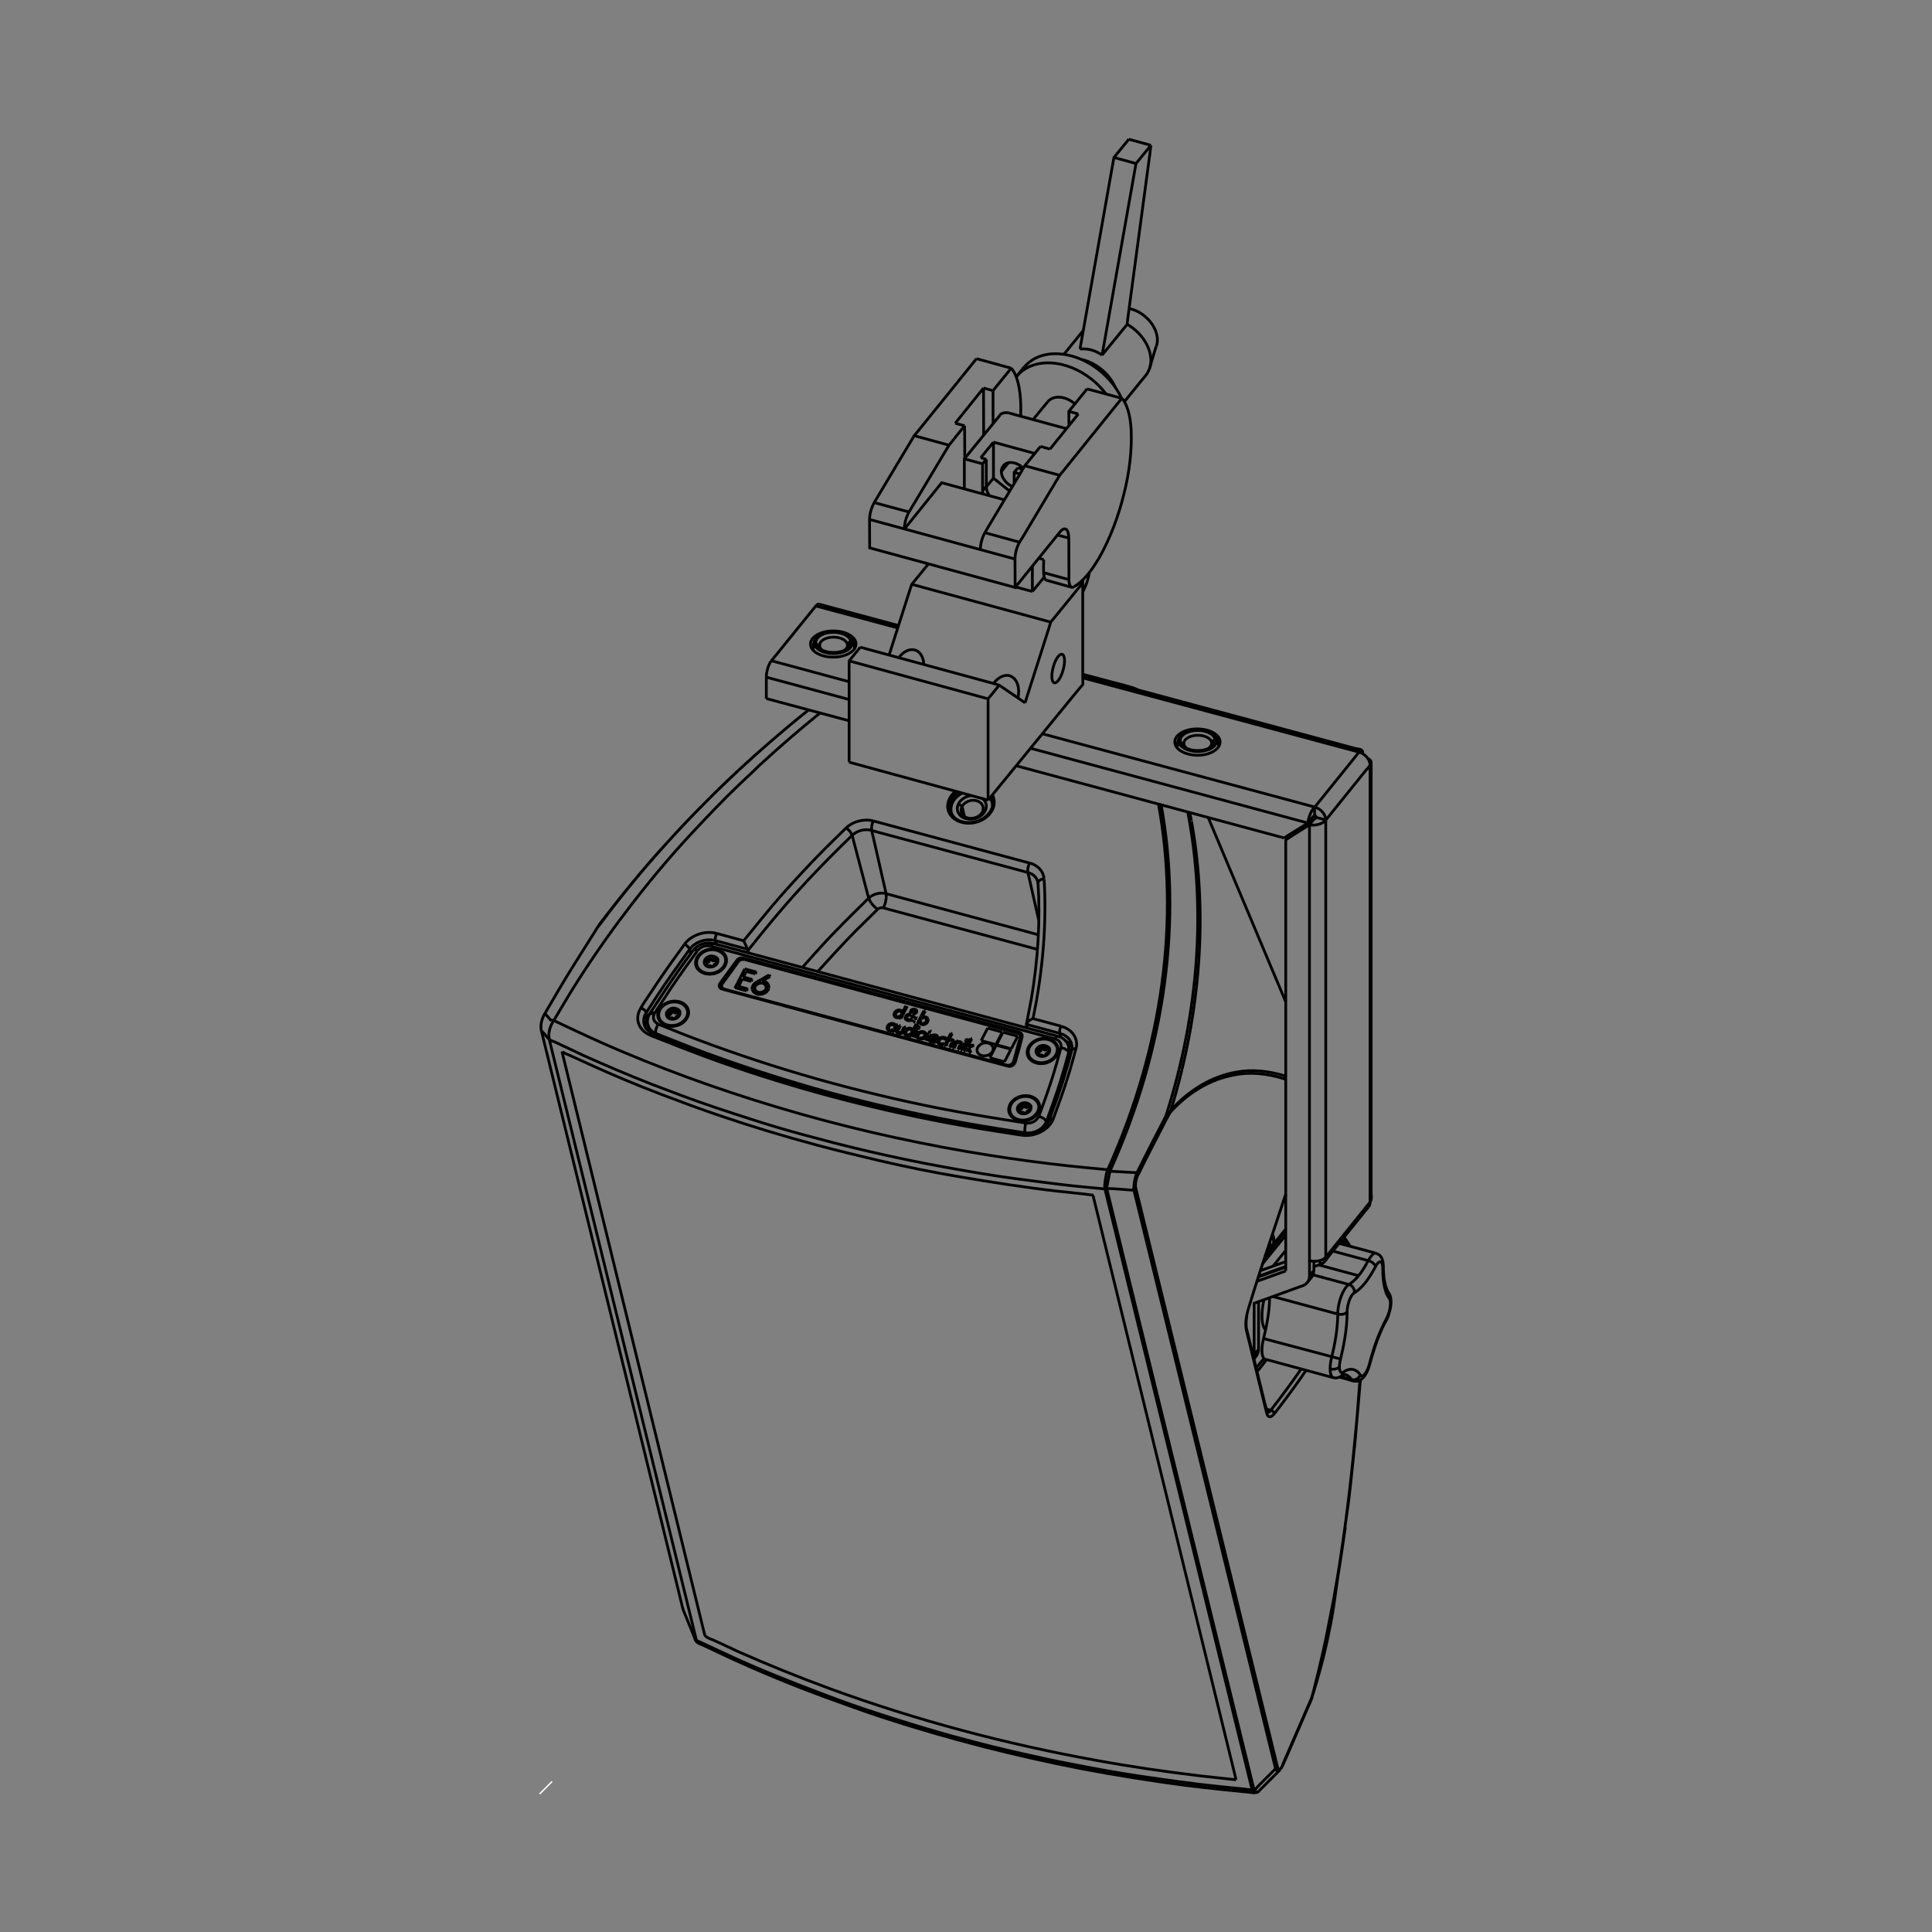 <svg xmlns="http://www.w3.org/2000/svg" xmlns:xlink="http://www.w3.org/1999/xlink"
    viewBox="0 0 1400 1400" enable-background="new 0 0 1400 1400">
    <rect x="0" y="0" width="1400" height="1400" fill="#808080" stroke="none"/>
    <style type="text/css">.st0{fill:none;} .st1{fill:none;stroke:#000000;stroke-width:2;} .st2{clip-path:url(#SVGID_2_);} .st3{fill:none;stroke:#FFFFFF;stroke-miterlimit:10;}</style>
    <path class="st0" d="M1009 100h-618v1200h618v-1200z"/>
    <path class="st1"
        d="M718.1 587.2c1.2-2.3 1.5-4.6 1.2-6.6M694.7 573.9c-5.3 3.5-7.7 9.2-6 14.1M688.5 587.7c.7 2.2 2.1 4 3.9 5.4M692.2 593c3.9 2.9 9.3 3.7 14.4 2.5 5.3-1.3 9.4-4.5 11.5-8.4M720.2 578.7c-.2-1-.6-1.9-1.1-2.7M692.1 573.7c-4.4 3.7-6.2 8.7-5.1 13.1 1.8 7.3 10.7 11.3 19.8 9.2 9.2-2.2 15.2-10 13.3-17.3M763.4 810.6c-1.5-.3-2.6.1-3 .8M762.7 812.1c-1.4-.4-2.5-.2-2.8.5M473 748.8c-.6-.2-1.2.4-1.9 1.3M468.2 733.7c-.2-.9-1.1-1.9-2.3-2.6-.5-.3-1.1-.6-1.5-.8M499.7 687.8c-.3-1.2-2-2.8-3.7-3.6M518.5 681.6c-6.8-1.9-14.8.9-18.7 6.2M467.7 734.7c-1.5 2.9-1.6 6-.6 8.6M468.2 745.3c1.3 1.5 3 2.8 4.8 3.5M768.6 744.2c-.4.9-.7 1.9-.7 2.8M776.9 759.1c-.8-1.9-2.5-3.6-4.5-4.7M779.7 759.9c-1.5-.1-2.7.3-3.1 1.1M740.6 821c2.6.5 5.4.4 7.9-.3 5.8-1.3 10.2-5 11.9-9.3M632.5 595.6c-.4 1.1-.7 2.2-.9 3.3M641.1 655.6c.6-1.7.9-3.4 1.1-5M616.2 602.9c-.7-1-1.6-1.8-2.4-2.5M631.5 654.6c1.1 1.4 2.4 2.7 3.6 3.7M640.1 657.9c-1.4-.4-3.1.1-4.1 1M642.1 647.6c-4.4-1.2-9.4.2-12.6 3.2M756.5 636.8c-2.4.3-4.2 1.6-4.3 3M747.1 725.4c5.2-30 6.8-59.6 5.1-85.5M776.7 757.1c-.9-4.1-4.3-7.1-8.8-8.3M776.9 758.4c-.1-.5-.2-.9-.2-1.3M748.5 738.3c7.5-35.6 10-70.5 8.1-101.2M756.1 634.4c-1.3-4.5-5.1-7.7-10.1-9.1M756.5 636.8c0-.8-.2-1.6-.3-2.4M632.9 594.9c-6.9-1.8-14.8.3-19.8 5.1M751.5 637.5c-1.2-2.7-3.7-4.5-6.8-5.3M752.2 639.8c-.1-.9-.4-1.6-.7-2.3M631.6 601.7c-4.9-1.3-10.5.2-14.1 3.6M519.4 676.4c-8.5-2.3-18.4 1.1-23.4 7.8M463.7 731.6c-3.8 7.4-.5 15.2 7.4 18.5M740.3 822.6c9.8 1.4 19.9-3.9 23.1-12M779.8 753.8c-1.2-5-5.4-8.7-10.9-10.1M779.7 760c.6-2.2.6-4.3.1-6.2M748.5 738.1c-.4.2-.7.4-1.1.5-2.4 1.3-4 3.2-3.6 4.3M845.8 809.8c-.1-.5-.4-1-.9-1.4M894.7 778.9c-18 3.1-34.6 13.3-47.8 28.4M931.4 782c-13.4-4.4-26.2-5.3-36.7-3.1M845 808.2c24.3-76.1 28.6-151.1 16.1-217.7M804.4 848.7c-.5-.4-1.2-.6-1.8-.7M824.7 851.1c-.1-.4-.4-.8-.9-1.3M821.7 862.5c.7-.2 1.2-.7 1.4-1.3M401.3 739.5c-.8-.3-1.6-.2-1.7.1v.2M804.5 848.4c-.5-.4-1.2-.7-1.8-.8M401 739.9c-.6-.2-1.1-.3-1.4-.1M401.3 739.5c-3.2 4.7-4.2 9.7-3.2 13.7M394.2 735.6c-2 3.8-2.6 7.6-2 10.8M908.8 1296.9c.5 1.1 1.5 1.7 2.4 1.6.4-.1.8-.3 1.1-.6M804.5 848.3c41-90.8 51.8-183.2 36.9-265.3M802.7 847.6c41-90.9 51.7-182.9 36.8-264.8M907.8 1298l.1.3c.4.8 1.7 1 3.1.5.6-.2 1.1-.6 1.4-.9"/>
    <path class="st1"
        d="M925.6 1280.5zM924.3 1281.6c.7-.3 1.1-.7 1.4-1.2M925.7 1280.4c.7 2.8 2.2 2.1 3.8-1.4M824.7 851.1c-1.7 3.6-2.3 7.5-1.6 10.1M848.2 805.3c22.7-73.6 26.8-146 15.2-210.2M924.7 1282.4c.9 1.4 1.9 1.4 2.9.2M823.3 851.2c-.9 2.8-1.4 5.5-1.6 7.9M896.4 776.8c-18.2 3-34.8 13.1-48.3 28.1M931.6 779.8c-12.8-4-25-4.9-35.2-3M973.7 896.9c.1.7.5 1.3 1.1 1.7M974.9 898.3c0-.5-.2-1.1-.6-1.5M974.9 898.6v-.3M972.3 898.7c.4.7 1.3 1.4 2.3 1.7M923.3 1024.6c0-1.2-1-2.4-2.4-2.7M918.3 1023.7c.7.1 1.7-.6 2.6-1.7M918.1 1024.8c.9 2.3 2.6 2.4 4.3.7M923.2 901c.2-3.3-.3-5.8-1.4-6.5M719.2 580.2l.2 1.4M688.3 586.8l.5 1.6M692.5 573.4l-.4.3M467.7 734.7l1 4.2M469.3 737.9l-1.1-4.2M500.6 691.1l-.9-3.3M518.5 681.6l23.3 6.3M768.9 743.6l-.3.6M772 754.2l.4.2M632.5 595.6l.4-.7M613.8 600.4l-.7-.5M636 658.9l-1-.7M640.1 657.9l111.5 30M642.1 647.6l110.1 29.7M752.2 640.4l-.2-1.4M747.1 725l-3.3 17.3M767.9 748.8l-24.1-6.5M632.9 594.9l113.2 30.5M631.6 601.8l113.1 30.4M519.4 676.4l19.5 5.3M748.5 738.1l20.4 5.5M744.2 744.9l-.4-2M860.7 588.4l.4 2.4M823.8 849.8l-19.4-1.1M927 1283.1l-14.7 14.7M981.5 1049.5l4.3-49.6M823.1 861.2l102.6 419.2M862.2 588.9l1.1 5.8M931.7 726l-56.2-133.6M978.5 903.2l-3.9-5.9M974.5 900.4l1.4 2.1M918.3 1023.6l.3.4M918.4 1023.8l.3.2M920.9 1021.9l-3.3-.8M688.1 578.6c1.6.5 1.5 1.6 2 3.4M719.1 586.9h-.6l-.3.2M718.1 577.2c.6 1.1.9 2.2 1.2 3.4M740.3 822.6c.2-.7.4-1.1 1.1-1.5M467 743.2c.8 1.7.4.8 1.5 2.5M469.6 737.4c-1.3 2.1-2 4.2-2.1 6.7M519.1 684.3l-.7-2.7-.1-.5c-.1-1.6.4-3.2 1-4.6M538.9 681.7c1.4 3 2.9 5.8 3.7 8.9M467.7 734.7l.6-1 2.8-4.2 4.5-7c7.7-11.8 16-23.3 24.2-34.7M741.4 821.1c-15.6-2.4-31.3-4.8-46.8-7.6-30.8-5.7-61.2-12.5-91.4-20.7-29.7-8-59-17.2-87.8-27.6-14.2-5.1-28.3-10.7-42.3-16.3M767.9 747c-.1 1.7.3 2.8.7 4.6M776.9 758.3c-.1 2.1 0 1-.4 3.1M760.4 811.4c4.1-11.1 8.1-22.1 11.5-33.5 1.7-5.6 3.2-11.3 4.8-16.9M642.2 650.6c.2-2.9-.6-4.9-1.2-7.9l-8.2-36c-.7-3.1-1.5-4.9-1.1-7.8M640.1 657.9l1-2.3M631.5 654.6c-2-2.8-2.4-5.1-3.3-8.6l-9.4-35.7c-.8-3-1-5.1-2.6-7.4M592.5 704.1c9-9.9 18-19.8 27.3-29.3l16.1-15.8M581.4 701.1c4.1-4.8 8.5-9.5 12.6-14.1 11.3-12.5 23.4-24.3 35.4-36.1M746.1 625.4c-.9 1.9-1.6 4.2-1.4 6.3l.1.6 1.2 4.9 5.5 24.3 1.1 4.9M538.9 681.7c9.2-11.3 18.3-22.7 28-33.7 9.8-11 19.9-21.9 30.3-32.4 5.3-5.3 10.6-10.4 16-15.7M542.1 688.6c9.3-11.6 18.6-23.1 28.4-34.3 9.9-11.3 20.2-22.3 30.8-33 5.3-5.4 10.8-10.7 16.2-16M463.7 731.6c2.3-4.3 5.4-8.5 8-12.5 7.7-11.9 16-23.4 24.3-34.8M740.3 822.6c-18.8-2.9-37.6-5.8-56.3-9.4-27.6-5.3-55.2-11.6-82.4-18.9-26.8-7.2-53.3-15.4-79.4-24.6-17.2-6.1-34.1-12.8-51.1-19.5M779.7 759.9c-1.6 5.6-3.1 11.4-4.8 17-3.4 11.4-7.5 22.5-11.6 33.7M821.6 498.6l-.9-.3-4.9-1.4-26.3-7-4.8-1.3M824.6 500c-1.5-.8-3.1-1.6-4.7-1.8-.9 0-.5-.1-1.4.2M822.3 499.4c-.5-.2-.9-.3-1.4-.4M917.8 985.2c-2.3 3-4.5 5.9-6.9 8.8M847.3 807.3c-.1-.4-.2-.7-.4-1M974.9 1106.6c-1.7 11.5-3.3 23.1-5.2 34.5-1.8 10.6-3.6 21.2-5.7 31.8l-1.1 5-4 18.9c-1.6 7.7-3.5 15.4-5.4 23-.8 3.1-1.5 6.4-2.6 9.4M800.8 861.4c.5.1.9-.2 1.4-.2 6.5.2 13 .9 19.5 1.3M802.2 861.4c-.6.2-.3.1-.9.2h-.5l-5-.5c-9.6-.9-19.2-1.8-28.8-3-19-2.4-38-4.7-56.9-7.9-17.1-2.9-34.1-5.9-51-9.4-18.4-3.8-36.8-8-55-12.7l-4.9-1.3-17.3-4.6c-12.2-3.3-24.4-6.9-36.4-10.8-17.5-5.6-35-11.3-52.3-17.8l-16.1-6.1-4.8-1.8c-16.8-6.6-33.5-13.7-50-21.1l-4.6-2.2-15.1-7.1c-.9-.5-4.4-1.4-5.5-3M802.7 847.6c-9.6-.9-19.2-1.8-28.7-2.8-18.9-2.1-37.9-4.6-56.7-7.6-46.4-7.3-92.4-17.3-137.6-30.1-44-12.5-87.3-27.5-129.4-45.3-16.6-7-32.8-14.6-49-22.3M398 752.9c-1.2-.7-2.8-2.9-3.3-3.5l-2.4-2.6-.1-.4M401.3 739.5c4-6.6 7.8-13.3 11.8-19.8 12.3-19.9 25.6-39.3 39.7-57.9 15.4-20.4 31.8-40.2 49.3-58.9 11.1-11.8 22.2-23.6 34-34.8l10.5-9.9 3.6-3.5c14.2-13.1 28.9-25.8 44-38M506.6 1190.9c-.4-.2-1.1-.4-1.4-.8s-.4-.8-.5-1.3l-1.2-4.9-104.3-425.9-1.2-4.9M432.6 672.4l.4-.4 3.1-4 7.7-10.1 3.1-4c9.5-12.1 19.3-23.9 29.5-35.4 33.4-37.8 70.2-72.6 109.6-104.1M433.5 671.2c1.2-2 2.7-3.8 4.2-5.7 4.2-5.5 8.5-11.1 12.9-16.5 8.8-10.9 17.7-21.7 27.2-32.2 8.3-9.2 16.7-18.4 25.4-27.3 16-16.5 32.6-32.4 49.9-47.5 10.7-9.3 21.6-18.7 32.8-27.5M399.6 739.8l-4.7-5.4M502.6 1182.9l1.2 4.9c.1.4.6.7.9.9l4.6 2.1 15.2 7.1c24.7 11.6 50 21.5 75.5 31.1 11.8 4.5 23.6 8.6 35.6 12.5 16 5.2 32 10.2 48.2 14.8l4.9 1.4 17.3 4.6c18.2 4.9 36.6 8.9 54.9 12.9 9.3 2 18.6 3.7 27.9 5.5 12.6 2.4 25.4 4.6 38.1 6.5 19 2.7 37.9 5.5 57 7.4l18.7 1.9c1.8.2 4.5.9 6.5.3M392.2 746.5l1.2 4.9 100.2 409.4 1.2 4.9.4 1.2 1.9 4.6 5 12.3 1.8 4.7.4.6c1 1.8 5 2.9 5.9 3.4l12.3 5.8 4.6 2.2c23.3 10.7 47.1 20.6 71.2 29.4 13.7 5 27.3 9.9 41.1 14.5 47.2 15.4 95.5 27.8 144.4 37.3 24.8 4.7 49.8 8.7 74.8 12 16.9 2.1 33.8 3.8 50.7 5.5M435.5 668.5c-2 2.4-3.5 5.1-5.2 7.8l-13.8 21.9c-7.8 12.3-15 24.9-22.4 37.5M804.4 848.6c-.6 2.2-1 4.5-1.4 6.7l-.7 3.7-.2 1.2-.1 1.1 1.2 4.9 104.3 425.8 1.2 4.9M907.8 1298l-.4-.7-1.2-4.9-104.3-425.8-1.2-4.9-.2-1.2c-.1-1.7.2-3.5.4-5.2.4-2.5.8-5.2 1.7-7.6M907.4 1297.3c2.5-.1 2.9-1.7 5.1-3.8l8.2-8.2 3.6-3.6M928.1 1281.9c1.4-2.3 2.3-4.6 3.4-7.1l16-37c1-2.4 2.5-5.3 3.3-7.9l-.1-.3 1.3-4.9 3.1-12.3c2.1-9 4.3-18 6.1-27.1l4-20.4 1-5c2-11.1 3.9-22.1 5.5-33.2 4.8-31.4 8.3-63.2 11.2-94.8 1-10.6 1.7-21.2 2.5-31.7M929.4 1278.9l2-4.6 16-36.9c1.4-3.3 3.1-6.7 4.2-10.2 3.8-12.6 7.4-25.3 10.1-38.1 1.7-8.1 3.4-16.1 4.6-24.2l10.2-71.6.7-5c2-15.9 3.4-32 5.2-48M848.2 805c-1 2.8-2.6 5.4-4 8l-10.1 19.6c-3.2 6.1-6.3 12.4-9.3 18.6M821.7 859.1c-.1 1.1-.3 2.4 0 3.4l1.2 4.9 100.2 409.3 1.2 4.9.4.8M848.2 805c-1 1.1-2.4 2.2-3.2 3.4l-2.3 4.5-9.5 18.4c-2.4 4.6-4.7 9.4-7.1 14.1l-2.3 4.5-.4 1.3M973.7 901.8l.8-1.4.4-1.8M974.8 897.7c-.6-.9-.4-.7-.6-1.4M903.5 953.4c-.5 3.3-.8 6.5-.2 9.7M903.2 964.1c.2-.5.2-.8.1-1.3M917.9 1022.4v.2l.3 1.1M903.2 962.4l.1.5 1.2 4.9 12.2 49.8c.3 1.2 1.7 4.2 1.1 6.1M920.9 1021.9c7.5-9.8 15-19.7 22-29.9M922.5 1025.5c2.6-3 4.9-6.3 7.3-9.4 5.8-7.6 11.3-15.3 16.7-23.2M931.7 865.3l-1.6 4.8-16.8 50.6c-2.5 7.6-4.8 15.2-7.2 22.9-1.8 5.7-3.7 11.6-3.3 17.7.2 2.6 1 5.2 1.6 7.7l12.2 49.8 1.2 4.9.4 1.1M719.2 584.2c.1-2.2-.6-4.4-1.8-6.1M697.4 574.7c-6.9 3.4-9.7 9.8-7.6 15.7"/>
    <path class="st1"
        d="M712.3 584.6c-.8-3.5-5-5.4-9.4-4.4-4.3 1.1-7.2 4.7-6.3 8.2.8 3.5 5.1 5.4 9.4 4.3 4.4-1 7.2-4.7 6.3-8.1zM714.5 582.5c-.4-1.6-1.3-2.8-2.4-3.8M704 576.5c-.6.1-1.3.2-1.8.3-5.7 1.4-9.4 6.2-8.3 10.7 1.1 4.6 6.6 7.1 12.3 5.8 5.7-1.4 9.4-6.2 8.3-10.7M713.8 587.6l-2 .9M689.4 588.9c.6 1.7.3 1 1 2.4M694.5 582.4l2.7 2.1 1.7 7.1"/>
    <path class="st1"
        d="M920 900.6l-.2.1.2-.1zM920.6 902.9v-.2c0-1.1-.3-2.1-.6-2.1M922.9 901.5c.3-3-.3-5.6-1.3-6.3M919.7 901.1l.5.1M919.1 902.7l.7.1M919 903.2l.8.2M918.8 903.9l1.5.4M920.1 900.7l-.4.3M920.6 902.9l-.2 1.6M920.3 904.6c-.1-.5-.7-1-.6-1.5.1-.4.7-1.8.5-2.2l-.4-.5M792 866.1l1.2 4.9 101.3 413.7 1.2 5M407.6 762.1c1.5 1.3 4.1 2.2 5.6 2.8l12.7 5.8c17.7 8.1 35.8 15.7 54 22.6 13.7 5.2 27.4 10.3 41.3 15 23.5 8 47.2 15.2 71.2 21.6 14.5 3.9 29.1 7.4 43.8 10.9 19.7 4.6 39.6 8.7 59.5 12 23.5 4 47.1 7.7 70.8 10.4l5 .5 15.6 1.7c1.4.2 3.4.6 5.3.6M895.7 1289.7l-25.6-2.8c-25.4-3-50.7-6.7-75.8-11.3-65.5-11.8-130.1-29-192.6-51.8-22.8-8.4-45.4-17.5-67.5-27.3l-4.6-2.2-12.6-5.8c-1.1-.5-5-1.6-6.1-3.4l-.3-.6-1.2-4.9-101-412.8-1.2-4.9M740.7 750.6c-.3-.8-1.1-1.3-2-1.6M538.7 694.2c-1.7-.5-3.6.2-4.7 1.5M539.1 695.3c-1.8-.5-3.8.1-4.9 1.5M522 713.5c-.4.5-.6 1.2-.5 1.8M740.7 750c-.3-1-1.1-1.7-2.2-2M740.7 751.3c.1-.4.1-.8 0-1.2M474.2 734.7c-1.8-.5-3.3-.2-3.7.6M477.1 742.1c-1.8 2.5-2.5 5.9-1.7 7.7M474.4 734.2c-1.8-.6-3.2-.5-3.6.4M498.8 731.9c-1.2-4.9-7.1-7.5-13.1-6.1-6.1 1.5-10.1 6.6-8.9 11.4 1.2 4.9 7.1 7.5 13.2 6.1 3.3-.8 6-2.6 7.5-5M498.1 737.3c.9-1.8 1.2-3.7.7-5.4M758.2 812.9c-.4-1.6-2.9-3.4-5.5-3.8M743.4 813.8c-.3.9-.5 1.8-.6 2.8-.3 1.9-.2 3.6.1 4.6"/>
    <path class="st1"
        d="M753.2 800.4c-1.2-4.9-7.1-7.5-13.2-6.1-6.1 1.5-10 6.6-8.9 11.4 1.2 4.9 7.1 7.5 13.2 6.1s10.2-6.5 8.9-11.4zM505.6 688.7c-1.4-.6-2.6-.6-3.2-.2M515 685.6c-3.4-.9-7.4.4-9.3 3.1M474.4 734.2c-1.9 3.1-.7 6.5 2.7 7.9M743.4 813.8c3.9.6 8-1.6 9.2-4.8M768.8 756.8c-.5-2-2.2-3.4-4.4-4M768.8 759.3c.2-.9.2-1.7 0-2.5M521.7 712.6c-.5.7-.7 1.5-.5 2.2.2 1 1.1 1.7 2.2 2M730.4 772.6c.7.2 1.5.2 2.2 0 1.2-.4 2.3-1.1 2.7-2.1"/>
    <path class="st1"
        d="M526.3 694.1c-1.2-4.9-7.1-7.5-13.2-6.1-6.1 1.5-10 6.6-8.9 11.4 1.2 4.9 7.1 7.5 13.2 6.1 6.1-1.4 10.1-6.6 8.9-11.4zM517 683.7c-5.5-1.4-11.7.8-14.8 5.1M470.8 734.6c-3.4 5.6-1.4 11.9 4.4 14.2M742.8 820.9c6.5.9 13.2-2.6 15.3-8M774.4 762.7c1.2-4.1-1.3-8.9-5.6-11M766.5 750.9c-.4-.1-1 .3-1.5.9"/>
    <path class="st1"
        d="M766.6 758.9c-1.2-4.9-7.1-7.5-13.2-6.1-6.1 1.5-10 6.6-8.9 11.5 1.2 4.8 7.1 7.5 13.2 6.1 6.1-1.6 10.2-6.7 8.9-11.5zM774.4 762.7c-.3-1.3-2.1-2.6-4.2-3.2-.5-.1-1-.2-1.4-.3M516.8 683.7c-.5.1-1.2.8-1.8 1.9M522 713.5l-.3-.9M538.9 695.2l-.2-1M534 695.8l.2 1M738.5 748l.2 1M737.5 748.7l1.2.3M538.7 694.2l199.8 53.8M521.7 712.6l12.3-16.8M522 713.5l12.2-16.7M740.7 751.3l-2.4 9.4M745.9 759.2l-.6-.4M477.5 731.8l.5.5M497.4 738.4l.7-1.1M497.5 737.6l.6-.3M751.9 806.1l.6-.2M758.6 814.6l-.4-1.7M731.9 800.3l.6.5M765.9 764.3l-.6.3M505.5 694.5l-.5-.4M730.4 772.6l-206.9-55.8M525 699.9l.6-.3M775.1 765.7l-.7-3M515 685.6l249.4 67.2M738.3 760.7l-1.4 4.6-1.3 4.7-.2.5M469.4 742.1c.5 2.2.7 4 1.8 5.8M474.4 734.2c4-6.1 7.9-12.3 12-18.4 6.2-9.2 12.7-18.2 19.2-27.1M743.4 813.8c-20.6-3.2-41.2-6.5-61.8-10.5-30.3-6-60.4-13.2-90.1-21.6-29.2-8.3-58.1-17.8-86.5-28.5-9.4-3.5-18.6-7.3-27.9-11M768.8 759.3c-1.8 6.7-3.7 13.4-5.7 20-3.2 10.1-6.7 19.9-10.4 29.8M470.8 734.6c6.8-10.4 13.5-20.7 20.6-30.9 3.5-5 7.2-9.9 10.8-14.9M742.8 820.9c-20.8-3.2-41.5-6.5-62.1-10.6-30.4-6-60.7-13.2-90.6-21.7-29.3-8.4-58.4-17.9-86.9-28.7-9.4-3.6-18.7-7.4-28-11M774.4 762.7c-1.8 6.7-3.7 13.5-5.8 20.2-3.1 10.1-6.8 20.1-10.4 30M766.5 750.9l2.3.9M764.4 752.8l.6-1M516.8 683.7h.2l4.9 1.3 239.7 64.6 4.9 1.3M774.4 758.5l.9 3.7.1 1.2c.1 2.5-1 5.2-1.7 7.5-1.4 4.9-2.8 9.7-4.2 14.5M759.1 758.3h-.5M759 760.3c.4-1 .4-1.7.1-2M754.4 757.7c-2.5.8-4.1 2.9-3.6 5 .6 2.1 3.1 3.3 5.9 2.7 2.6-.7 4.3-2.8 3.9-4.9.2-1-1.1-2.2-2.9-2.7-1.8-.6-3.6-.3-3.9.7l-.1.4M766 759l-.2-.6M745.7 759.5c-.6 1.6-.7 3.1-.4 4.5 1.1 4.5 6.6 7.1 12.3 5.7 5.8-1.4 9.4-6.2 8.4-10.7M766.1 759.5c-1-4.7-6.4-7.5-12.2-6.3-3.9.8-6.9 3.3-8.2 6.3M745.5 764.6c1.4 4.4 6.6 6.8 12 5.7 5.8-1.2 9.6-6.1 8.6-10.8M756.9 758.8l.5 2.1M756.2 758.7l.6 2.1M753.4 759.6l.5 2.1M753.4 762.1l-.5-2.1M756.9 757.5l-.3 1.3M755.5 760l-.6-2.2M759 760.3l.6 2.4M755.2 760l-.5-2.3M752.3 762.8c-.2.5-.4 1.2-.3 1.7.9.6 1.7-.2 2.7-.1l.3.2 1.3.7.7-.1c.6-.4.5-1.5 1.2-1.8.7-.4 1.9-.5 2.2-1.4-.3-.6-1-.8-1.4-1.5M759 760.5l-1.6.4h-.3c-.7-.3-1.3-.8-2.1-1l-.5.4M753.9 758.1l.6 2.2c0 1.5-1.2 1.8-2.2 2.2M754.3 757.7c.9-.1 1.4 1 2.3 1.1l.4-.1 1.6-.5M752.8 764.8l-.4-2-.2-.4-1.1-1.1-.1-.6.3-.2 1.6-.5c.6-.2.5-.6.8-1.2M556.6 713.3c-.8-1.5-2.5-2.3-4.4-2.3M557.1 715.8c.1-.9-.1-1.8-.4-2.5M555.1 714.8l-.1-.3M547.3 714.6c-.4.7-.5 1.4-.3 2 .4 1.8 2.6 2.9 4.9 2.4 2.2-.5 3.7-2.4 3.3-4.2M548.5 711.5c-2.7 1.4-3.8 3.6-3.3 5.6M659.9 732.5c-.2.3-.2.8-.1 1.3M644.6 747.1c.8.2 1.7.1 2.5-.3M664.3 732.6c0-.5-.4-.9-1-1.3M661.4 735.1c1.7-.3 3.1-1.3 2.9-2.4M670.1 737.7c-.8-.2-1.8.1-2.4.6M661.2 732.4c-.5.5-.5 1.3-.1 1.8M662.5 732.1c-.5-.1-.9 0-1.3.3M657.1 750.5c.8.2 1.7.1 2.5-.3M664.3 750.1c-.2.8 0 1.6.6 2.1M651.2 748.9c1.5.4 3-.2 3.5-1.6M647.1 742.6c-.7-.2-1.5 0-2.1.4-1.1.7-1.4 2-.8 2.7.2.4.5.6 1 .6M652.1 732.8c-.6-.2-1.4 0-2.1.4-1 .7-1.4 2-.9 2.8.2.4.6.5 1 .6M648.2 733.9c-.4.6-.5 1.3-.3 2 .4 1.3 2.1 2 3.8 1.4l.5-.2M658.4 735.8l-.4.2c-.6.3-.9.7-1 1.1M664.8 744.4v.3c0 .4.5.6.9.5.3-.1.5-.2.6-.4M699.7 753.8l-.1.4c.1.3.5.5.9.4.3-.1.6-.3.6-.6M679.3 753.6c.5-.8.6-1.6.4-2.1M690 754.4c-.3-.6-1.2-.8-2.1-.4-.6.3-1.1.8-1.1 1.4M689.7 755.6c.3-.4.4-.8.2-1.1M675.2 755.4c1.1.3 2.2.1 3.1-.5M678.7 751.8c-.2-.8-1.2-1.3-2.3-1-.6.2-1 .5-1.3.9M678.7 752.3v-.5M669.2 748.6c-.6-.4-1.5-.5-2.2-.2-1.2.4-2 1.6-1.6 2.6.1.4.3.7.6.8M659.6 745.9c-.6-.2-1.4 0-2.1.4-1.1.7-1.4 2-.8 2.8.2.3.6.5.9.6M666.3 740.9l.1.3c.8 1.4 2.7 1.7 4.3.8 1.5-.8 2.1-2.3 1.8-3.6M656.1 736.5c-.3.6-.3 1.2-.1 1.7.6 1.4 2.9 1.9 5.2 1l.3-.1M666.3 752.9c.6.2 1.4.2 2.1 0 1.2-.3 2.1-1 2.5-1.8M667.5 738.5c-1.1 1.3-.7 2.6.6 3M681.6 757.1c.6.2 1.4.2 2.2-.1M695.9 756.1c-.3-.6-1.2-.8-2.1-.4-.6.3-1 .8-1.1 1.3M695.6 757.3c.3-.4.4-.9.3-1.2M685.3 753.8c-.4-1.1-1.7-1.6-3.1-1.2-.8.3-1.4.9-1.6 1.6"/>
    <path class="st1"
        d="M685.4 753.9zM708.5 759c-.5.9-.6 1.9-.4 2.8.6 2.5 3.7 3.9 6.9 3.1 1.9-.4 3.5-1.6 4.2-3.1M719.5 759c-.6-2.5-3.7-3.9-6.8-3.1-1.9.5-3.5 1.7-4.2 3.1M719.2 761.9c.5-.9.6-2 .4-2.9M545.4 717.7c.5 1.1 1.4 1.9 2.6 2.4M548.7 720.3c1.3.4 2.6.3 3.8 0 2.4-.7 4.1-2.4 4.6-4.4M555.1 714.7c-.5-1.8-2.6-2.8-4.8-2.2-1.4.4-2.5 1.2-3 2.2M555.2 715.4c0-.3-.1-.5-.1-.7M523 715c.2.9 1 1.6 2 1.8M729.5 771.8c.7.2 1.5.2 2.1 0 1.3-.3 2.4-1.3 2.7-2.4M523.5 712.8c-.6.7-.7 1.8-.3 2.8.2.6.6 1.1 1 1.4M539.5 695.3c-1.6-.4-3.4.2-4.4 1.4M739.2 750.3c-.3-.8-1.1-1.4-2-1.7M731.3 772.7c1.6-.2 2.8-1.2 3.2-2.4M654 733.4c-.5-1.3-2.2-1.9-3.8-1.3-1 .4-1.7 1-2 1.8M653.4 734.3c0-.7-.6-1.3-1.3-1.5M648.3 743.6c-.2-.5-.6-.8-1.3-1.1M647.8 745.6c.5-.7.7-1.4.5-1.9M657.6 749.7c1.1.3 2.2-.2 2.8-1.1M670 749.6c-.1-.4-.4-.7-.7-.9M666.1 751.9c.6.4 1.4.4 2.1.2 1.3-.3 2.1-1.5 1.8-2.6M674.6 752.7c-.2.4-.2.7-.1.9.3.9 1.5 1.3 2.7.9.4-.1.7-.3.9-.5M666.3 744.5c-.1-.4-.5-.6-.9-.5-.3.1-.5.2-.6.5M666.3 744.8l.1-.4M664.9 752.2c.4.4.9.7 1.4.8M659.2 734.7c-1.3.3-2.4.8-2.8 1.5M645.2 746.4c.8.2 1.8 0 2.4-.6M657.1 737.1c-.1 1.9 1.5 2.2 4.2 1.2M649 743c-.6-1.3-2.5-1.8-4.1-1.1-1.7.8-2.5 2.5-1.9 3.9.3.6.9 1.1 1.6 1.3"/>
    <path class="st1"
        d="M649 743.2v-.2.2zM663.3 731.4c-1.3-.5-2.8 0-3.4 1.1M671.1 738.3c-.3-.3-.6-.5-1-.6M668.1 741.5c.7.2 1.5.1 2.2-.4 1.1-.7 1.4-2 .8-2.8M660.8 747c-.2-.5-.6-.9-1.2-1M660.9 747.4l-.1-.5M649.9 746.1c-.8 1.2-.3 2.4 1.3 2.8M663.2 732.7c-.1-.3-.3-.5-.7-.6M661.6 734.1h.2c.9-.2 1.5-.8 1.4-1.4M650.2 736.6c1 .3 2.2-.2 2.8-1.1M651 746.3c-.3.3-.4.7-.3 1.1.2.7 1 1 1.8.7.6-.2 1.1-.6 1.2-1.1M672.4 738.3c-.3-1-1.5-1.6-2.8-1.5-.5 0-1 .2-1.4.4M661.5 746.4c-.6-1.3-2.5-1.8-4.1-1-1.7.8-2.5 2.5-1.9 3.8.3.7.9 1.1 1.6 1.3"/>
    <path class="st1"
        d="M661.5 746.5zM671.1 749.5c-.3-1.5-2.1-2.4-4-1.9-1.5.3-2.6 1.3-2.8 2.5M670.9 751.2c.3-.5.3-1.1.3-1.6M679.6 751.1c-.7-1.2-2.5-1.6-4.1-.8-1.7.8-2.6 2.5-2 3.8.3.7.9 1.1 1.7 1.3M691.1 754.3c-.2-.7-1.1-1.2-2.1-1.2-.5 0-1 .1-1.3.3M686 752.7c-.7-.9-2.2-1.3-3.7-1-1.9.4-3.1 2-2.8 3.5.2 1 1.1 1.6 2.1 1.9M701.3 753.8c-.1-.4-.5-.6-.9-.5-.3 0-.5.2-.6.4"/>
    <path class="st1"
        d="M701.2 754.1l.1-.2-.1.2zM695.4 754.7c-.6-.1-1.2 0-1.7.3M696.7 755.3c-.4-.3-.9-.5-1.3-.5M680.7 754.2c-.2.4-.2.7-.1 1.1.4 1 1.8 1.4 3.2.9l.5-.2M554.8 719.1v.2M535.2 714.8v.2M535.3 714.8l-.1.2M541.7 716.5l-6.5-1.7M541.7 716.5l.1.2M535.2 715l6.5 1.7M545.1 709.9l-.1-.2M538.7 708l6.3 1.7M554.8 719.3l-.7.4M538.7 708.2l6.3 1.7M548 704.4l-8.2-2.2M548.1 704.5l-.1-.2M554.9 714.3l-.1-.2M539.7 702.1l8.3 2.2M548.5 711.5l8.8-5M538.7 708.2l.1-.2M538.7 708.2v-.2M729.7 772.4l-.2-.6M734.3 770.7l-.2-.7M734.6 770.3l-.2-.8M732.8 760l-10.7-2.9M727.9 769.4l4.7-9.1M647.1 746.8l-.3.8M660.3 735.3l.9 2.9M652.8 738.1l4.7-9M656.4 728.8l-2.4 4.6M666.3 740.9l-.4.7M659.3 750.9l1 .3M651.8 737.8l1 .3M652.2 737.1l-.4.7M660.3 751.2l4.6-9M651 746.3l1.5-3M650.4 742.7l-2.6 5.1M646.8 747.6l1 .2M662 740.5l1.3.4M659.3 750.9l.3-.7M661.5 739.1l.5 1.4M654.7 747.4l1.6-3.1M674.7 752.4l-.1.3M675.1 751.7l3.5.9M697.4 761.2l-1.1-.3M697.4 761.2l2.6-5.1M702.1 759.1l3.7-1.5M701.1 759.5l1.2 3M690.3 759.3l1 .3M699.6 761.8l-1.1-.3M688.1 758.7l1 .3M674.7 752.4l4.6 1.2M679.6 751.1l.1.4M686.7 755.4l-1.3 2.6M678.4 754.9l.3-.2M674.7 750.2l.4-.8M689 748.7l-4.6 8.9M695.1 760.6l1.7-3.2M685.4 753.9l.6-1.2M694.1 760.3l1 .3M684.4 757.6l1 .4M683.8 757.1l.6-1.2M665.9 741.6l-1-.3M674.7 750.2l-1.1-.3M692.7 757l-1.4 2.6M703.2 752.5l-4.7 9M702.3 762.5l1.3.4M721.7 756.9l-10.7-2.8M721.7 756.9l4.6-9M727.9 769.4l-10.6-2.9M737.5 750.9l-4.7 9.1M541 718l.7-1.5M535.2 714.8l2.7-5.4M544.3 711.2l.7-1.5M544.3 711.2l-6.4-1.8M547.3 705.7l-6.5-1.8M547.3 705.7l.7-1.4M557.3 706.4l.8 1.2M552.2 711l5.9-3.4M540.8 703.9l-2.1 4.1M541 718l-8.3-2.3M729.5 771.8l-204.5-55 .1.5M535.1 696.8l-11.6 16M737.2 748.6l-197.7-53.3M693.7 755.1l.3-.7M663.9 737l.5.8M670.5 732.6l-2.4 4.6M661.4 735.1l.9 2.7M649 743.2l.4-.8M650.4 742.7l-1-.3M663.9 742l1 .2M673.6 749.9l-2.2 4.3M665 746.7l-1-.3M656.3 744.3l-1.1-.3M675 747.2l-1-.2M669.5 732.4l-4.6 8.9M669.5 732.4l1 .2M659.2 734.7l.8-.2M656.1 736.5l.3-.3M652.5 743.3l-1-.3M664 746.4l-2.6 5.1M674 747l-1 1.8M672.4 748.6l.6.2M672.4 748.6l-.5.8M661.5 746.5l2.4-4.5M670.4 753.9l2.2-4.3M649.9 746.1l1.6-3.1M661.6 734.1l-.5.1M655.2 744l-1.5 3M665 746.7l-2.6 5.1M678.7 754.7l-.6-.6M689.7 755.6l-1.6 3.1M687.7 753.4l2.3-4.4M695.6 757.3l-1.5 3M721.9 757.4l10.7 2.9M722.1 757.1l4.7-9.1M721.9 757.4l-4.6 9.1M737.5 750.9l-10.7-2.9M715.7 745l10.6 2.9M715.7 745l-4.7 9.1M701.2 758.5l3-5.7M703.6 762.9l-1.5-3.8M703.2 752.5l1 .3M693 754.2l1 .2M693 754.2l-2.7 5.1M698.9 755.8l1.1.3M689 748.7l1 .3M696.3 760.9l2.6-5.1M553 720.2l-.8.3M554.6 713.8c-.5-.6-.3-.3-.8-.7M555.9 718.3l-.5.6M539.7 702.1l-4.7 9.1-2.3 4.5v.2M545.4 717.9l-.3-.8M556.3 717.8c.3-.5.6-1 .7-1.5M557.3 706.4v.1l.8 1.2M547.6 720c.7.3 1.4.5 2.2.6M546 718.7l-.4-.5M550.2 712.6c.4-.1.8-.2 1.3-.2M547.6 714.3l.4-.4M548.5 713.4l.8-.4M653 735.6c.3-.4.4-.7.4-1.3M662.6 738.7l1.8-.9M660.9 747.4c-.1.5-.2.9-.5 1.3M660.3 735.3l-1.9.5M697.1 755.9l-.4-.7M701.1 759.5l-.4.2-1.1 2.1M689.1 759c.8-1.5 2-3 2-4.7M545.1 715.3c-.1.8-.1.4-.1 1.2M739.2 750.3c.4 1.8-.8 4.4-1.2 5.8l-3.6 13.4M734.6 770.3c1.2-4.5 2.5-9 3.7-13.4.8-3.2 1.5-4 .9-6.5M663.9 737l-1.6.8M659.8 733.7l.2.8M696.8 757.4c.3-.6.3-.9.3-1.5M705.8 757.6l-1.4-.3-3.2 1.2M518.7 693.6l-.5-.1M518.7 695.6c.4-1 .4-1.7.1-2M514 693c-2.5.7-4.1 2.9-3.6 5s3.1 3.3 5.8 2.6c2.6-.6 4.4-2.8 4-4.9.2-1-1-2.2-2.9-2.7-1.9-.6-3.7-.3-4 .7l-.1.4M525.6 694.3l-.2-.6M505.4 694.8c-.7 1.6-.7 3.1-.4 4.5 1.1 4.5 6.6 7.1 12.3 5.7 5.7-1.4 9.4-6.2 8.3-10.7M525.8 694.8c-1-4.7-6.5-7.5-12.3-6.3-3.9.8-6.9 3.3-8.1 6.4M505.1 699.9c1.4 4.4 6.7 6.8 12.1 5.7 5.8-1.2 9.6-6 8.6-10.8M516.6 694.1l.5 2.1M515.9 694l.5 2.1M513 694.9l.5 2.1M513.1 697.4l-.6-2.1M516.5 692.8l-.3 1.3M515.1 695.3l-.5-2.2M518.7 695.6l.5 2.4M514.9 695.3l-.6-2.3M512 698c-.1.6-.4 1.2-.3 1.8.9.5 1.8-.2 2.8-.1l.3.1 1.3.7.7-.1c.6-.4.5-1.5 1.1-1.8.8-.4 2-.5 2.2-1.4-.3-.6-1.1-.8-1.4-1.5M518.7 695.8l-1.6.4-.3.1c-.8-.3-1.3-.8-2.1-.9l-.5.4M513.5 693.4l.6 2.3c0 1.5-1.2 1.8-2.3 2.2M514 693c.9-.1 1.4 1 2.2 1.1h.4l1.6-.5M512.4 700l-.5-2-.2-.3-1.1-1.1v-.6l.3-.2 1.6-.5c.5-.2.5-.6.8-1.2M491.3 731.4h-.6M491.2 733.4c.4-1 .4-1.7.1-2M486.5 730.8c-2.5.7-4 3-3.5 5 .5 2.1 3.1 3.3 5.8 2.6 2.6-.6 4.3-2.8 3.9-4.9M492.7 733.5c.2-1-1.1-2.2-2.9-2.7-1.9-.6-3.6-.3-4 .7v.4M498.1 732.1l-.2-.6M477.9 732.6c-.6 1.5-.8 3.1-.4 4.5 1.1 4.5 6.6 7 12.3 5.7 5.7-1.4 9.4-6.2 8.3-10.7M498.2 732.6c-1-4.7-6.5-7.5-12.2-6.3-3.9.8-7 3.3-8.2 6.4M477.6 737.6c1.4 4.4 6.6 6.8 12 5.7 5.8-1.2 9.6-6 8.6-10.8M489.1 731.8l.5 2.1M488.4 731.8l.5 2M485.5 732.6l.5 2.1M485.5 735.2l-.5-2.1M489.1 730.6l-.4 1.2M487.6 733.1l-.5-2.2M491.2 733.4l.5 2.4M487.4 733l-.6-2.2M484.5 735.8c-.1.6-.4 1.2-.3 1.8.9.5 1.7-.2 2.7-.1l.3.1 1.3.7.7-.1c.6-.4.5-1.5 1.2-1.8.7-.4 1.9-.5 2.2-1.4-.3-.6-1.1-.8-1.4-1.5M491.2 733.6l-1.6.4-.3.1c-.8-.3-1.3-.8-2.1-1l-.5.4M486.1 731.2l.6 2.3c-.1 1.5-1.2 1.8-2.3 2.2M486.5 730.8c.9-.1 1.4 1 2.2 1.1h.4l1.6-.5M484.9 737.8l-.5-2-.2-.3-1.1-1.1-.1-.6.3-.2 1.6-.5c.5-.2.5-.6.8-1.2M745.7 799.9h-.5M745.6 801.9c.4-1 .4-1.7 0-2M740.9 799.3c-2.5.8-4.1 3-3.6 5 .5 2.1 3.1 3.3 5.8 2.7 2.6-.6 4.4-2.8 4-4.9.2-1-1.1-2.2-2.9-2.8-1.8-.5-3.6-.2-3.9.7l-.1.4M752.6 800.6l-.2-.6M732.3 801.1c-.6 1.6-.7 3.1-.4 4.5 1.1 4.5 6.6 7.1 12.3 5.7 5.7-1.4 9.4-6.2 8.4-10.7M752.7 801.1c-1.1-4.7-6.5-7.6-12.2-6.3-4 .8-7 3.3-8.2 6.3M732.1 806.2c1.4 4.4 6.6 6.8 12 5.7 5.8-1.2 9.6-6.1 8.6-10.8M743.5 800.3l.5 2.1M742.8 800.3l.6 2.1M740 801.1l.5 2.1M740 803.7l-.6-2.2M743.5 799.1l-.3 1.3M742.1 801.6l-.6-2.2M745.6 801.9l.6 2.4M741.8 801.5l-.5-2.2M738.9 804.3c-.1.6-.4 1.2-.3 1.8.9.5 1.7-.2 2.7-.1l.3.1 1.3.7.7-.1c.6-.4.5-1.5 1.1-1.8.8-.4 1.9-.5 2.2-1.4-.4-.6-1.1-.9-1.4-1.5M745.6 802.1l-1.6.4-.3.1c-.7-.3-1.3-.9-2.1-.9l-.5.4M740.5 799.7l.5 2.2c0 1.5-1.2 1.8-2.2 2.2M740.9 799.3c.9-.1 1.3 1 2.2 1.1l.3-.1 1.6-.5M739.4 806.3l-.5-2-.2-.3-1.1-1.1-.1-.6.3-.2 1.6-.5c.6-.2.6-.5.8-1.1M593.5 437.8c-.5-.2-1.2.1-1.8.7"/>
    <path class="st1" d="M593.6 437.8l-.1-.1.1.1zM559 478.8c-2.1 2.5-3.7 7.9-3.7 11.9"/>
    <path class="st1"
        d="M884.1 537.7c.1-5.2-7.3-9.5-16.4-9.5-9.1-.1-16.4 4.2-16.4 9.5 0 5.2 7.3 9.5 16.4 9.6 9.1 0 16.4-4.3 16.4-9.6zM620.3 466.7c0-5.3-7.4-9.5-16.5-9.5s-16.5 4.2-16.5 9.5 7.4 9.5 16.5 9.5 16.5-4.3 16.5-9.5zM948.9 597.7c4.6.8 9.8-.7 11.8-3.5M947.6 928.9c.9-1.3 1.3-2.8 1.3-4.4M947.2 929.5l.4-.5M959.8 914.1c.6-.9.9-2 .9-3.1M959.5 914.5l.3-.4M960.7 594.2c0-4-3.6-8.2-8.1-9.4M953.8 592.1c-.1-.5-.5-.9-1.1-1.1M952.1 593.7c1.1-.4 1.7-1 1.6-1.6M952.6 584.8c-2.3 2.3-4.4 7.3-4.9 11.6M992.8 554.4c0-4-3.6-8.2-8-9.4M991.9 874.4c.6-.9.9-2 .9-3.1M991.6 874.7l.3-.4M993.6 552.6c.1-1.2-1-2.4-2.6-3.1M948.9 913.5c4.4 1.2 9.7 0 11.8-2.5M950.8 925c.9-1.3 1.3-2.8 1.3-4.4M950.4 925.5l.4-.5M910.9 981.8c.7-1.2 1.1-2.6 1.1-4M909.6 983.4c.6-.5 1-1.1 1.3-1.6M931.7 906.1l-9.2 11.4M615.3 522.3l-60-16.1M615.3 494l-56.3-15.2M650.5 455l-59.3-15.9M593.6 437.8l57.5 15.5M555.3 506.2v-15.5M615.3 506.9l-60-16.2M874.7 529.6v-.5M610.7 458.5v-.4M736.4 554.9l194.1 52.3M931.7 891.8l-15.1 18.7M931.7 890.6l-14.4 17.8M914.8 915.9l16.9-20.8M912.1 924.8l19.6-7.1M913.3 920.8l18.4-6.6M910.8 928.5l20.9-7.5M911.9 925.3l19.8-7.1M952.6 584.8v6.2M960.7 594.2l-6.9-1.9M955.7 913.6l1.6 2.4M948.9 597.7v326.8M952.1 920.6l-3.2 3.9M960.7 594.2v316.8M755.3 531.7l197.3 53.1M746.7 542.2l201.1 54.2M984.8 545l-200.1-53.8M992.8 871.2v-316.8M952.1 913.9v6.7M908.7 984.7l1.7-2.1M908.8 981.8l3.2-4M912 943.3v34.5M915.9 984.4l-5.6 6.8M559 478.8l3.2-3.9 25.8-31.9 3.2-3.9.5-.6M852.7 540.1c-.4.5-.2.2-.5.7M588.8 469c-.4.5-.2.2-.5.7M931.7 921v-312.4l1.6-2c2.7-3.3.9-1.5 5.9-4.7l8.7-5.4 4.3-2.7M993.6 552.6c-.4 2.2-2.9 4.5-4 5.8l-25.7 31.9-3.2 4M930.5 607.2l4.3-2.7 8.7-5.4 4.3-2.7c1.9-1.5 2.6-4.3 4.9-5.4M931.7 608.6l4.3-2.8 8.6-5.4 4.3-2.7 3.2-4M986.7 543.6l-.3-.1c-.8.3-1.1.8-1.6 1.5l-3.2 4-25.7 31.9-3.2 3.9M952.1 917.9l2.5-.9 2.6-.9c2.5-.9 3.9-3.6 5.4-5.5l25.7-31.9 3.2-3.9M784.7 489.2l4.9 1.3 192.3 51.8c2 .6 5.1.2 5.5 2.5.1.6.1.8.1 1.3M960.7 911l3.2-4 25.7-31.9 3.2-4c1.5-1.9.8-5.1.8-7.2v-311.6M950.4 925.5c-1.9 2.3-3.4 5.1-6.4 6.2l-4.8 1.7-25.7 9.3-4.7 1.7v32.3c0 2.3.2 4.9-.3 7.2M878.1 538.6c0-3.2-4.5-5.8-10.1-5.8s-10.1 2.6-10.1 5.8c0 .3.1.6.1.8M875.9 542.2c1.4-1.1 2.1-2.3 2.1-3.6"/>
    <path class="st1"
        d="M880.6 536.6c0-4-5.7-7.3-12.7-7.3s-12.7 3.3-12.7 7.3c0 4.1 5.7 7.3 12.7 7.3s12.7-3.3 12.7-7.3zM881.8 536.6c0-.4 0-.8-.1-1.2M854.1 535.6c-.1.3-.1.7-.1.9 0 4.4 6.3 8.1 13.9 8.1 7.7 0 13.9-3.6 13.9-8.1M881.7 535.4c-1-4-6.9-6.9-13.8-6.9-6.5 0-11.9 2.5-13.5 6M880.5 535.6l-2.6 2.2M852.9 541.8l1.2-4.1M881.7 535.4l1.6 5.3M852.4 541.2l2-6.6M860 542.3c-.7-.5-1.3-1.1-1.7-1.9l-.4-.9-2.5-1.8M614.1 467.6c0-3.3-4.5-5.9-10.1-5.9s-10.1 2.6-10.1 5.9c0 .3.1.6.1.8M612 471.2c1.5-1.1 2.1-2.3 2.1-3.6"/>
    <path class="st1"
        d="M616.6 465.5c0-4.1-5.7-7.3-12.7-7.3s-12.7 3.2-12.7 7.3c0 4 5.7 7.3 12.7 7.3 7.1.1 12.7-3.2 12.7-7.3zM617.9 465.5c0-.4 0-.8-.1-1.2M590.1 464.6c-.1.3-.1.7-.1 1 0 4.4 6.2 8 13.9 8s13.9-3.6 13.9-8M617.8 464.4c-1-4-6.9-6.9-13.8-6.9-6.4 0-11.9 2.5-13.5 6M616.5 464.5l-2.5 2.3M589 470.8l1.2-4.1M617.8 464.4l1.6 5.2M588.5 470.1l2-6.6M596 471.2c-.7-.5-1.3-1.1-1.7-1.9l-.3-.9-2.5-1.8M981.4 936.8c.4-2.6-1.3-5.3-3.9-6M996.7 917.7c-.4-1.7-2.7-3.6-5.3-4.3M971.6 997.3c1-.7 1.6-1.8 1.8-3M979.4 999.7c-1.2-2-3-3.3-4.6-3.6M979.4 999.7c2.5.7 5.4-.8 6.3-3.3M963.8 991.9c2.6.7 5.6.1 6.8-1.4M982.4 1000.9c4.3.1 7.8-4.3 9.9-11.3M1003.2 959.2c1.3-2.1 2.5-4.5 3.2-6.9 2-5.9 2.1-11.5.5-14.4M1006.8 941c.6-1.6.4-3.1-.5-4.2M997.2 908.2c-.9-.3-2 .2-3 1.3M997.5 908.3l-.3-.1M977.5 930.8c-2.6 1.5-5.3 6.6-6.9 12.5-.9 3.6-1.3 7-1.3 9.7M964.7 984.7c-1.6 7.2-.9 13 1.6 13.6M978.5 940.6c-1.6 3.4-2.5 7.7-2.3 11M971.1 986.1c-1 4.5-.5 8.2 1 8.5.4.2.8 0 1.3-.3M981 992.5c-2.4-.7-5 0-7.6 1.8M985.8 996.4c-1.4-2.2-3.1-3.4-4.8-3.9M985.8 996.4c.2.3.5.6.8.6 1.6.4 4-2.8 5.4-7.5M1005.2 954.5c.6-1.3 1.1-2.7 1.5-4.2 1.1-4.2 1.1-8 0-9.4M1002 919.5c0 10.3 1.8 17.7 4.8 21.5M1000.5 914.3c-.9-.2-2.1.7-3.2 2.5M1002 919.5c.1-3-.5-4.9-1.6-5.2M969.4 952.2c.7.2 1.5.3 2.2.3 2 0 3.7-.7 4.6-1.8M915.3 971.4c-1.6 7.2-.9 13 1.6 13.6M967.1 998.5c1.6.2 3.2-.3 4.5-1.1M915.9 941.9c-2.4 10.5-1.7 19.3 1.3 21.8M977.5 930.8l-26-7M955.6 916.6l28.8 7.8M970.4 901l26.6 7.1M965.9 906.6l25.6 6.9M974.4 996.1h1M972.4 996.9l1.1-.6M971.4 984.8l-55.7-14.8M971.3 997.5l8.1 2.2M1003.2 959.2l-1.2 2.5M969.4 952.2l-47.1-12.7M972.8 996.6l-1.2.7M1002.5 918.1c-.1.6-.2.9-.5 1.4M1002.5 917.3c0 .6-.2.9-.5 1.3M1004.1 932.1c-.5-2.1-.9-4.2-1.3-6.5M1004.8 955.5c0 .5 0 .8-.2 1.3M975.1 996l-1.2.2-.6.2M979.4 999.7c.6.7.3.4 1 .9M992.3 988.3h.3M982.4 1000.9c-2.2 0-4.2-.9-6.3-1.5l-.7-.2-4.9-1.3M1002.1 961.4c-4.2 9.1-7.2 18.4-9.8 28.1M1005.2 935l-1.1-3.1M1006.6 937.3c-.5-.8-1.1-1.6-1.5-2.5M997.5 908.3c.5.2 1.1.5 1.6.8 3.8 2.6 3.2 7.9 3.4 11.9l.4 5.1M977.5 930.8c4.8-3.1 8.3-7.6 11.2-12.4 1.8-3 3.2-6.2 5.5-8.8M964.7 984.7c2.6-10.5 4.5-20.9 4.7-31.8M971.1 986.1c2.8-11.4 4.9-22.7 5.1-34.5M1005.2 954.5c-2.8 5.3-5.3 10.7-7.4 16.3-2.3 6.1-4.1 12.4-5.8 18.8M978.5 940.6c.6-1.2 1.3-2.5 2.4-3.4l3.5-2.5s2.2-2 3.1-3c4-4.4 6.9-9.6 9.8-14.8M915.3 971.4c2.5-10.2 4.6-20.5 4.7-31.1M967.1 998.5l-.8-.2-4.9-1.3-39.6-10.7-4.9-1.3M741.6 339.3c-.5-.4-.9-.9-1.4-1.2-4.6-3.7-10.5-4-13.2-.5-.9 1.2-1.4 2.6-1.4 4.1M731.4 299.3c-.7-.2-1.5-.3-2.2-.3-2 0-3.8.7-4.6 1.7M714.7 352.4c0 2.4.8 4.8 2.3 6.8M725.6 341.7c0 4.3 3.5 8.9 8.1 10.9M778.6 292.4l-.4-.3c-6.5-5.3-15-5.8-18.9-1l-.2.2M801.5 285.5c-3.1-4-6.6-7.6-10.1-10.4-18.7-15.1-42.9-16.3-54.4-2.7M807.7 279.7c-4.5-9.7-14.3-17.1-24.2-19.3M783.2 252.9h-.6M798.6 257.3c-4.9-3.4-10.3-4.9-15.5-4.4M833.2 266.7c3.3-10.8-4-24.7-16.6-31.8M838 250.7c2.3-6.9-1.3-15.6-8.4-21.5-3.5-3-7.6-4.9-11.4-5.6M812.3 287.7c-3.6-7.4-9-13.9-15.1-18.9-18.8-15.4-43.2-16.7-54.8-3M663.4 471.2c-4-1.5-8.7.8-12.2 5.4M669.4 481.5c-.2-5.4-2.6-9.1-6-10.4M732.1 489.8c-4-1.4-8.8.9-12.2 5.5M737.6 505.8c1.7-7.6-.7-14.2-5.5-15.9"/>
    <path class="st1"
        d="M769.6 474.1c-2-.5-4.9 3.7-6.4 9.4-1.6 5.7-1.2 10.8.8 11.3s4.9-3.7 6.4-9.4c1.6-5.6 1.3-10.7-.8-11.3zM748.1 410.1v18.5M735.9 425.3l12.2 3.3M756.7 418.2l-8.6 10.4M737.6 339l3.6 1M710.7 331.7l4 1.1M698.8 332.5l13.2 3.6M710.7 331.7l9.2-11.3M749.9 328.6l-30-8.2M714.7 352.4l-2.7 3.3M714.7 332.8v19.6M719.9 346.5l11.8 9.4M734.9 342.3l4.2 1.2M730.8 335.3l-5.2 6.4M759.1 291.3l-10.5 12.7M778.9 292.7l-.3-.3M807.2 114.1l16 4.4M818 100.9l16 4.4M784.9 239.6l-14 17.2M807.7 279.7l.3.7M812.3 287.7l.3.8M716 506.4l-100.7-27.5M660.7 423.4l100.7 27.4M782.8 421.9l1.9.5M716 579.8l-100.7-27.5M724.7 300.8l-3.2 3.9-19.5 23.9-3.2 3.9v21.8M772.7 310.7l-1-.4-4.9-1.3-30.5-8.3-4.9-1.4M714.7 352.8l5.2-6.3v-26.1M714.7 332.8l-2.7 3.3v14.6c0 2.5-.2 4.9.3 7.3M737.6 339l-2.7 3.3v8.2M834 105.3l-3.2 3.9-4.4 5.4-3.2 3.9-.9 5-22.8 128.8-.9 5M834 105.3l-.6 5-16.1 119.9-.6 5-3.3 4-11.6 14.2-3.2 3.9M814.7 291.2l3.2-4 9-11.1c1.9-2.3 4.2-4.6 5.4-7.4l.8-2 1.4-4.9 1.9-6.3 1.5-4.8M736.4 273.1l5.9-7.4M818 100.9l-3.2 3.9-4.4 5.4-3.2 3.9-.9 5-22.8 128.8-.9 5M644.3 474.7l1.5-4.8 13.3-41.7 1.6-4.8 3.2-3.9 5.7-7 3.2-3.9M789.3 415.1c-.7 4.7-2.4 9.6-4.6 13.7M742.8 509.3l1.5-4.8 15.6-48.8 1.5-4.9 3.2-3.9 16.8-20.6 3.2-3.9v68.4c0 6.8 1.1 3.8-3.2 9l-62.2 76.1-3.2 3.9M615.3 552.3v-73.4l3.2-3.9 1.7-2.1 3.2-3.9M742.8 509.3l-4.2-2.9-10.3-7-4.2-2.9-4.8-1.4-91.1-24.8-4.8-1.3M716 579.8v-73.4l3.3-4 1.6-2 3.2-3.9M756.6 418c.4 1.5 1 2.3 1.7 2.5M658.7 371c-2 3.4-3.4 8.4-3.3 12.2M713.7 386c-2 3.4-3.3 8.4-3.3 12.2M772 383.3c-1.2-.3-2.6.5-4 2.3M774.5 389.9c-.1-3.9-1-6.2-2.5-6.6M774.6 420c0 4.5 1.5 6.4 3.6 5.3M778.2 425.2c5.9-3.3 12.1-10.5 17.6-19.9M819.7 311.8c-.6-11.3-3.1-19.2-6.8-23.3M738.8 392.9c-2 3.3-3.3 8.4-3.3 12.2M633.5 364.2c-2 3.4-3.4 8.4-3.4 12.2M739.7 293.9c-.3-13.2-2.8-22.4-6.9-27.1M766.3 387.7l8.2 2.2M756.3 405.5l-3.6-1M756.3 415l18.3 5M776.7 425.6l-18.3-5.1M774.5 298.1l6.9 1.9M767.9 344.4l-25.3-6.9M738.8 392.9l-25.1-6.9M727.9 362.2l-45.5-12.4-27 33.5M633.5 364.2l25.2 6.8M662.5 315.7l25.2 6.9M712.8 315.3l-.1-34.1M719.6 283.1l-6.9-1.9M699 308.5l-6.8-1.8M712.7 281.2l-20.5 25.5M699.1 332l-.1-23.5M630.1 376.4l105.4 28.7M754 323.5l6.9 1.9M781.4 300l-20.5 25.4M768 385.6l-32.4 40.1M774.6 420l-.1-30.1M787.7 281.8l25.2 6.8M735.5 405.1l.1 20.6-105.4-28.7-.1-20.6M732.8 266.8l-25.2-6.9M756.6 418c-.7-4.1-.3-8.4-.3-12.5M732.8 266.8l-3.2 3.9-6.9 8.5-3.1 3.9v23.8M658.7 371l2.6-4.3 23.8-39.8 2.6-4.3 3.2-4 4.9-6.1 3.2-4M754 323.5l-3.2 3.9-5 6.2-3.2 3.9-2.6 4.4-23.8 39.8-2.5 4.3M774.6 308.4l-.1-10.3 3.2-3.9 6.9-8.5 3.1-3.9M819.7 311.8c.6 15.3-1.4 30.6-5.1 45.5-4.1 16.8-10.1 33-18.7 48M812.9 288.6l-3.2 4-38.6 47.9-3.2 3.9-2.6 4.3-23.8 39.9-2.7 4.3M633.5 364.2l2.6-4.4 23.8-39.8 2.6-4.3 3.2-3.9 38.7-47.9 3.2-4M739.6 301.6c.1-2.6.1-5.1.1-7.7"/>
    <defs>
        <path id="SVGID_1_" d="M391 1300z"/>
    </defs>
    <clipPath id="SVGID_2_">
        <use xlink:href="#SVGID_1_" overflow="visible"/>
    </clipPath>
    <path class="st3" d="M391 1300l9.1-9.1"/>
    <path class="st0" d="M391 1300z"/>
</svg>
